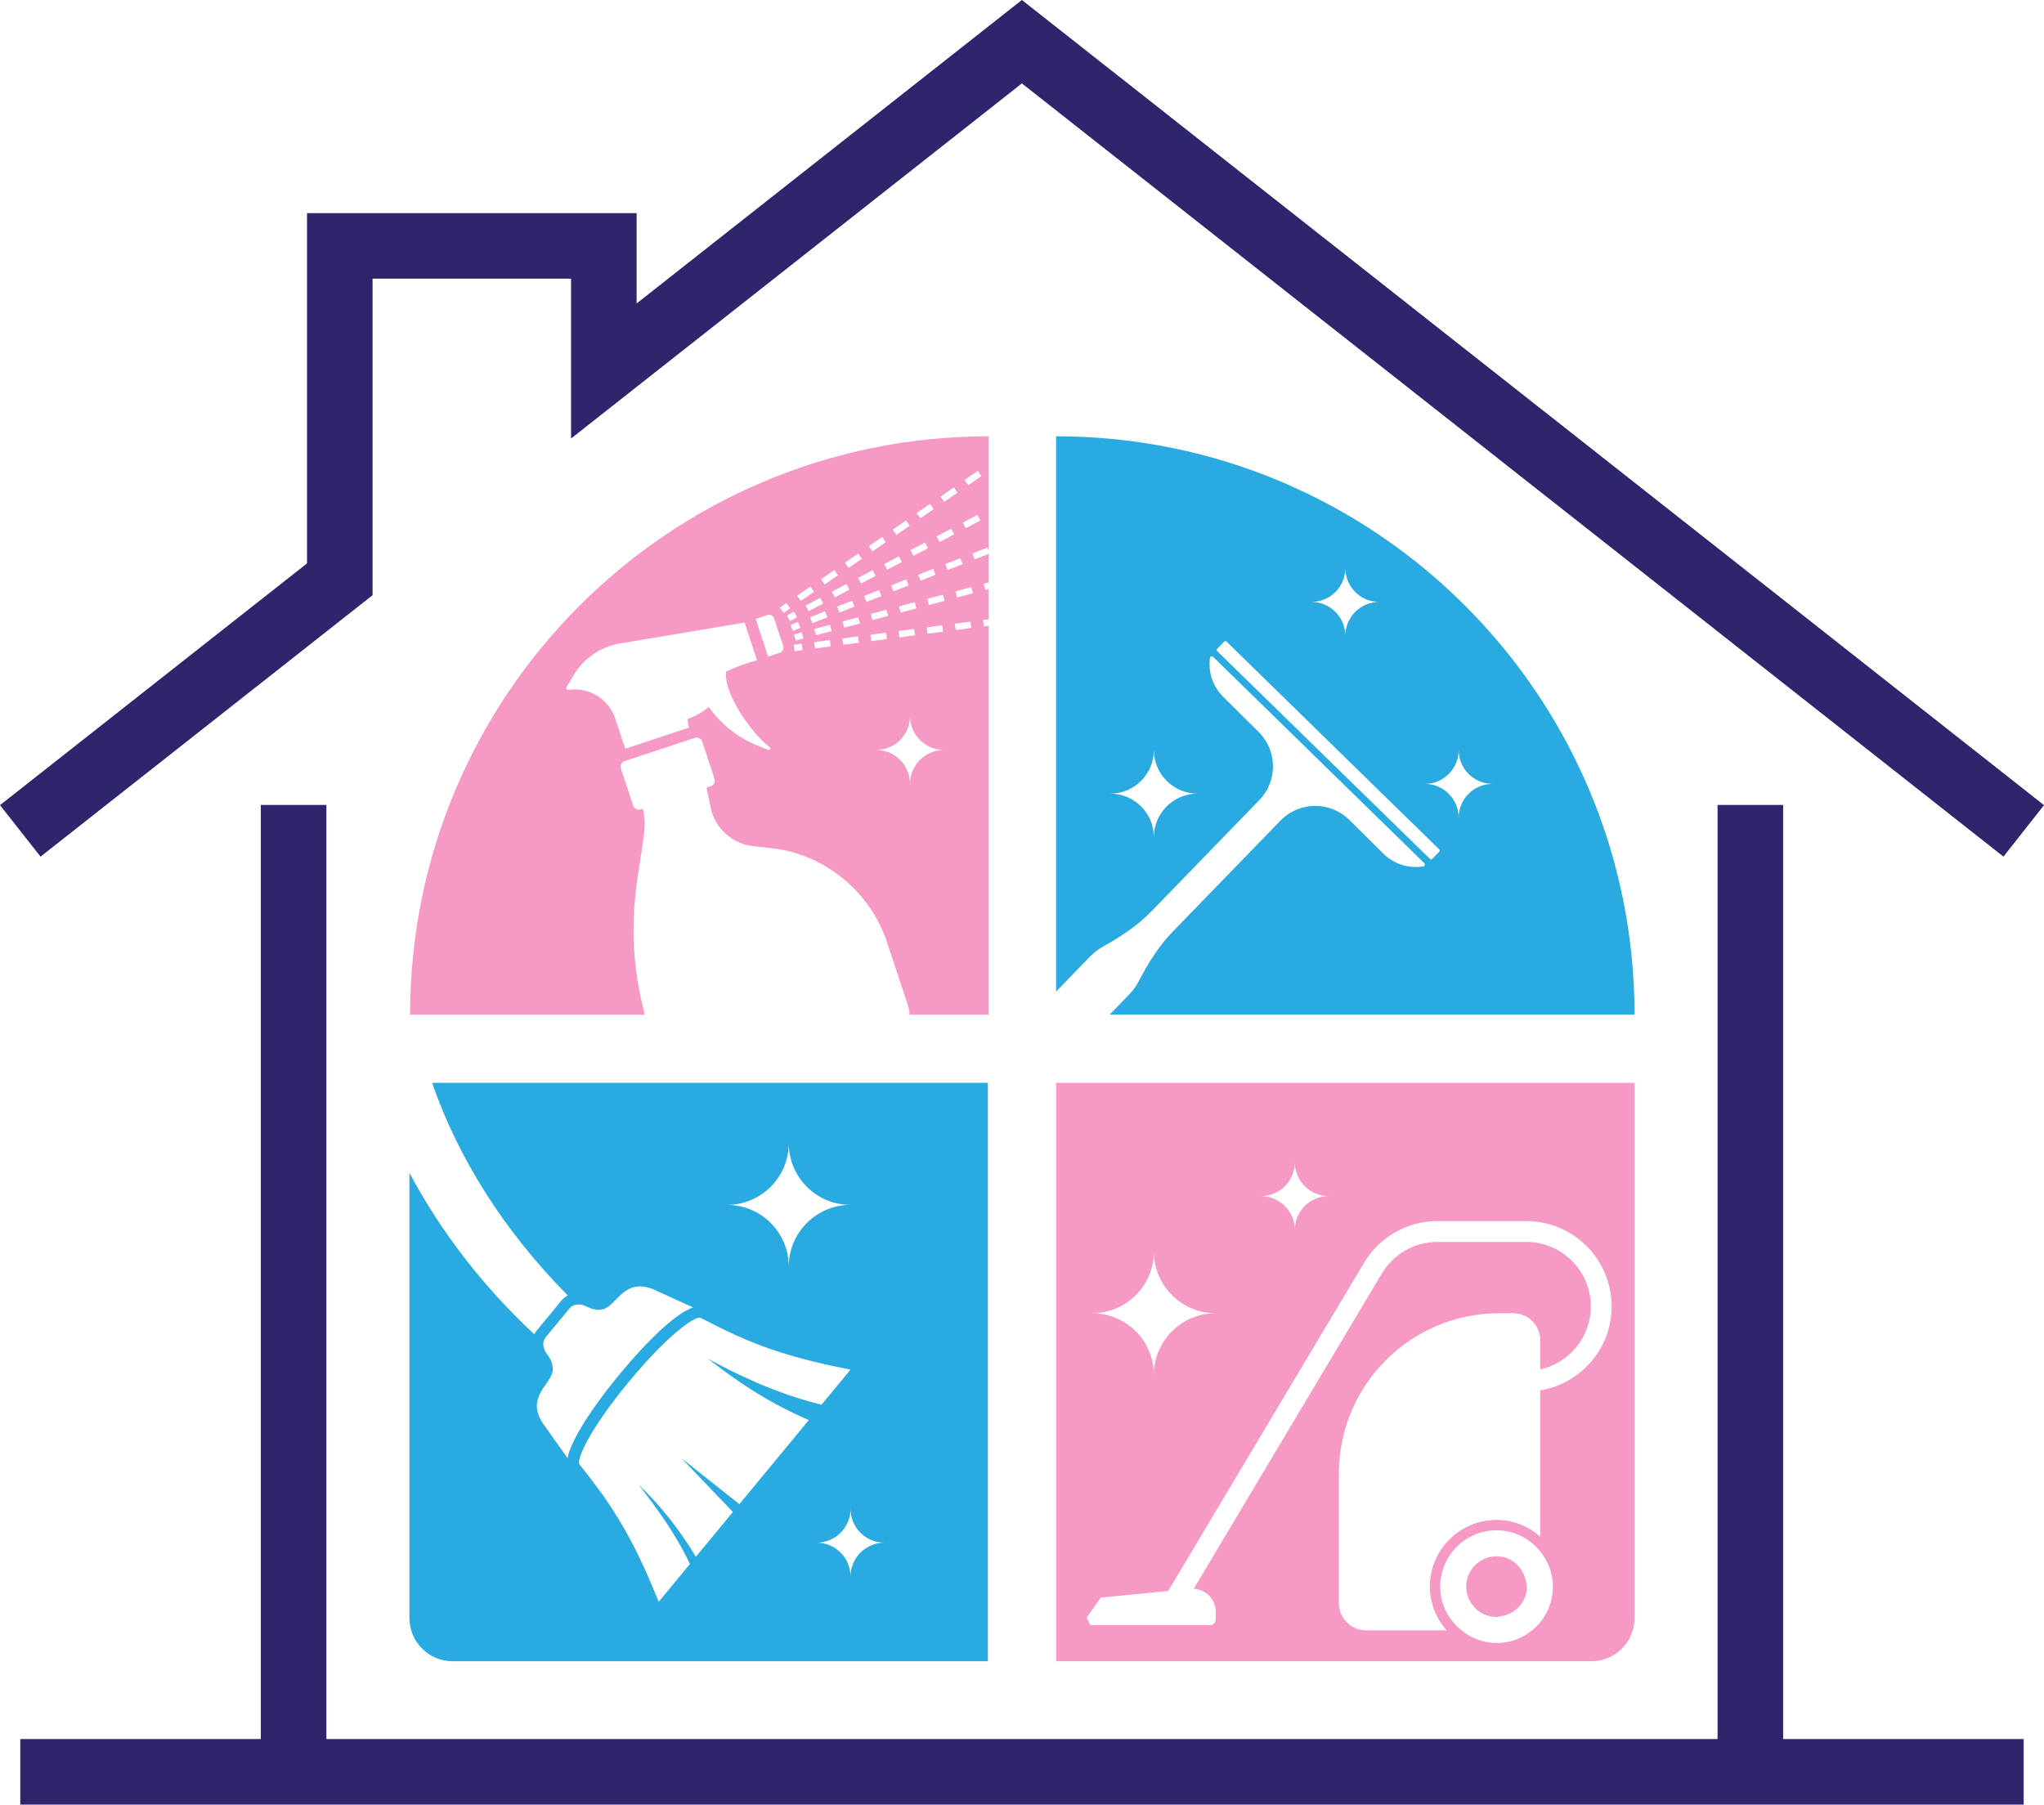 <?xml version="1.0" encoding="UTF-8" standalone="no"?><svg xmlns="http://www.w3.org/2000/svg" xmlns:xlink="http://www.w3.org/1999/xlink" fill="#000000" height="1766" preserveAspectRatio="xMidYMid meet" version="1" viewBox="0.0 117.0 2000.0 1766.0" width="2000" zoomAndPan="magnify"><g><g><g><g id="change1_1"><path d="M1353.982,952.779l-34.009-33.717c-6.581-6.383-14.871-10.725-23.867-12.497 c-15.776-3.11-32.052,1.978-43.246,13.519l-105.321,108.578c-13.677,14.101-24.062,30.808-33.111,48.243 c-2.518,4.849-5.724,9.375-9.642,13.412l-19.059,19.649h513.624c0-312.596-253.41-566.007-566.007-566.007v543.407l33.097-34.122 c3.925-4.047,8.358-7.392,13.139-10.057c17.178-9.576,33.587-20.469,47.279-34.586l105.32-108.576 c11.195-11.541,15.785-27.966,12.197-43.641c-2.047-8.938-6.639-17.09-13.22-23.474l-34.009-33.718 c-10.546-10.23-15.416-24.975-13.036-39.473l2.451-0.344l207.542,202.774l-0.27,2.459 C1379.415,967.428,1364.528,963.009,1353.982,952.779z M1129.037,936.366c0-23.59-19.122-42.712-42.711-42.712 c23.589,0,42.711-19.122,42.711-42.711c0,23.589,19.124,42.711,42.712,42.711 C1148.161,893.654,1129.037,912.776,1129.037,936.366z M1427.267,850.943h0.001c0,18.316,14.847,33.164,33.164,33.164 c-18.317,0-33.164,14.847-33.164,33.164h-0.001c0-18.317-14.847-33.164-33.163-33.164 C1412.42,884.107,1427.267,869.259,1427.267,850.943z M1316.347,672.907c0,18.316,14.849,33.164,33.165,33.164 c-18.316,0-33.165,14.847-33.165,33.164c0-18.317-14.849-33.164-33.164-33.164 C1301.498,706.071,1316.347,691.223,1316.347,672.907z M1190.975,754.171c-0.619-0.6-0.635-1.589-0.034-2.207l5.244-5.407 l1.658-1.708c0.601-0.619,1.589-0.633,2.209-0.034l3.005,2.916l201.846,197.248l3.341,3.239c0.618,0.601,0.632,1.589,0.034,2.209 l-1.658,1.71l-5.245,5.406c-0.6,0.618-1.588,0.633-2.207,0.034L1190.975,754.171z M655.524,1176.704H422.829 c24.926,72.399,69.815,144.588,132.732,208.038c-2.748,1.374-4.81,3.207-6.642,5.497l-23.362,28.402 c-1.145,1.145-2.062,2.519-2.748,4.123c-51.472-47.927-92.266-101.861-122.21-158.006v435.611 c0,23.385,18.957,42.343,42.343,42.343h523.664v-566.007H758.214H655.524z M555.35,1543.955l-24.202-34.089 c-17.256-26.324,9.212-38.492,9.692-52.267c0.344-9.818-5.546-14.541-7.469-18.331c-1.926-3.788-2.99-9.323,0.59-13.658 l5.156-6.242l6.506-7.877l6.519-7.868l5.164-6.235c3.587-4.328,9.224-4.321,13.305-3.138c4.083,1.178,9.827,6.078,19.406,3.902 c13.443-3.053,20.432-31.333,49.523-19.318l38.559,17.631c-22.219,7.904-55.93,46.143-71.823,65.356 c-16.736,20.231-31.005,40.267-40.15,56.406C560.117,1528.825,556.557,1537.309,555.35,1543.955z M738.371,1570.902 l-14.934,18.082l-56.696-44.957l50.37,52.615l-36.205,43.833c-17.703-29.34-36.833-52.352-55.974-70.465 c15.766,20.471,35.198,45.929,50.141,77.528l-30.58,37.026c-27.898-70.156-50.598-100.564-77.763-134.874 c-2.104-5.224,9.678-33.396,48.565-80.406c39.122-47.295,64.696-64.102,70.012-62.789c38.741,20.15,72.889,36.662,146.906,50.79 l-28.414,34.403c-45.626-11.418-81.614-29.145-111.219-45.094c26.049,20.111,56.644,42.001,98.831,60.093L738.371,1570.902z M865.378,1626.686c-18.317,0-33.164,14.849-33.164,33.164c0-18.316-14.849-33.164-33.164-33.164 c18.316,0,33.164-14.846,33.164-33.163C832.214,1611.84,847.061,1626.686,865.378,1626.686z M832.214,1296.111 c-33.371,0-60.425,27.053-60.425,60.425c0-33.373-27.053-60.425-60.424-60.425c33.371,0,60.424-27.053,60.424-60.426 C771.788,1269.058,798.842,1296.111,832.214,1296.111z" fill="#29abe2"/></g><g id="change2_1"><path d="M401.266,1109.967h229.685c-28.48-107.452,8.318-170.033-2.116-201.556l-2.112,0.699 c-2.976,0.986-6.186-0.628-7.171-3.604l-12.07-36.464c-0.984-2.976,0.629-6.187,3.604-7.171l20.633-6.829l48.178-15.948 c2.975-0.986,6.186,0.628,7.17,3.604l12.071,36.464c0.984,2.976-0.629,6.186-3.605,7.171l-4.31,1.427l4.654,21.921 c5.21,19.42,21.914,33.599,41.929,35.512c12.203,1.166,24.68,2.624,31.407,4.187c45.858,10.647,83.747,44.451,98.916,90.28 l20.829,62.926c0.812,2.453,0.74,4.917,0.893,7.381h77.421V729.35l-4.648,0.609l-0.805-6.196l5.453-0.714v-29.576l-3.082,0.822 l-1.61-6.039l4.693-1.253v-27.91l-13.595,5.341l-2.281-5.815l14.717-5.782l1.159,2.954v-85.106l-0.085-0.124l0.085-0.059v-26.544 C654.675,543.959,401.266,797.37,401.266,1109.967z M773.491,728.55l7.269-2.863l2.281,5.815l-7.269,2.863L773.491,728.55z M777.494,754.194l-0.805-6.196l7.739-1.018l0.805,6.196L777.494,754.194z M778.546,743.916l-1.61-6.039l7.56-2.024l1.61,6.039 L778.546,743.916z M792.525,721.068l14.717-5.782l2.281,5.815l-14.717,5.782L792.525,721.068z M797.468,751.577l-0.805-6.196 l15.299-2.002l0.805,6.196L797.468,751.577z M798.385,738.615l-1.61-6.039l15.344-4.104l1.61,6.039L798.385,738.615z M813.975,696.062l14.225-7.515l2.908,5.525l-14.225,7.515L813.975,696.062z M819.007,710.657l14.717-5.782l2.281,5.815 l-14.717,5.782L819.007,710.657z M825.002,747.976l-0.805-6.196l15.277-2.002l0.805,6.196L825.002,747.976z M826.008,731.234 l-1.61-6.039l15.366-4.104l1.61,6.039L826.008,731.234z M839.585,682.53l14.248-7.526l2.908,5.525l-14.248,7.526L839.585,682.53z M845.49,700.256l14.695-5.782l2.281,5.815l-14.695,5.782L845.49,700.256z M881.277,716.461l-1.61-6.039l15.366-4.104l1.61,6.039 L881.277,716.461z M895.323,738.761l-15.277,2.002l-0.805-6.196l15.277-2.002L895.323,738.761z M874.253,695.66l-2.281-5.815 l14.695-5.782l2.281,5.815L874.253,695.66z M868.125,674.523l-2.908-5.525l14.225-7.526l2.908,5.525L868.125,674.523z M867.387,713.699l1.61,6.039l-15.344,4.104l-1.61-6.039L867.387,713.699z M851.708,738.179l15.299-2.002l0.805,6.196 l-15.299,2.002L851.708,738.179z M890.45,884.107c0-18.317-14.849-33.164-33.164-33.164c18.316,0,33.164-14.849,33.164-33.164 c0,18.316,14.849,33.164,33.164,33.164C905.299,850.943,890.45,865.79,890.45,884.107z M906.753,730.966l15.299-2.002 l0.805,6.196l-15.299,2.002L906.753,730.966z M908.922,709.069l-1.61-6.039l15.344-4.104l1.61,6.039L908.922,709.069z M935.091,733.56l-0.805-6.196l15.299-2.002l0.805,6.196L935.091,733.56z M951.889,697.583l-15.344,4.104l-1.61-6.039 l15.344-4.104L951.889,697.583z M956.765,577.753l3.534,5.144l-12.995,8.992l-3.534-5.144L956.765,577.753z M956.317,620.876 l2.908,5.525L945,633.916l-2.908-5.525L956.317,620.876z M941.913,669.054l-14.717,5.793l-2.281-5.815l14.717-5.793 L941.913,669.054z M933.369,593.935l3.534,5.144l-13.018,8.992l-3.534-5.144L933.369,593.935z M930.707,634.408l2.908,5.525 l-14.248,7.515l-2.908-5.525L930.707,634.408z M900.736,685.248l-2.281-5.815l14.695-5.782l2.281,5.815L900.736,685.248z M909.951,610.118l3.534,5.144l-12.995,8.991l-3.534-5.144L909.951,610.118z M905.075,647.94l2.908,5.525l-14.225,7.526 l-2.908-5.525L905.075,647.94z M886.555,626.3l3.534,5.144l-12.995,8.991l-3.534-5.144L886.555,626.3z M863.16,642.482 l3.534,5.144l-13.018,8.991l-3.534-5.144L863.16,642.482z M839.741,658.665l3.534,5.144l-12.995,8.991l-3.534-5.144 L839.741,658.665z M816.346,674.847l3.534,5.144l-13.017,8.992l-3.534-5.144L816.346,674.847z M805.475,707.604l-14.225,7.515 l-2.908-5.525l14.225-7.515L805.475,707.604z M792.928,691.03l3.534,5.144l-12.995,8.992l-3.534-5.144L792.928,691.03z M779.865,721.136l-6.911,3.646l-2.908-5.525l6.911-3.646L779.865,721.136z M769.532,707.212l3.534,5.144l-6.419,4.44 l-3.534-5.144L769.532,707.212z M750.872,718.863c2.705-0.895,5.622,0.572,6.519,3.277l8.962,27.076 c0.895,2.704-0.572,5.622-3.275,6.517l-11.49,3.804l-12.205-36.87L750.872,718.863z M605.827,746.852l122.727-20.601 l12.204,36.87c-10.81,2.917-21.102,6.649-30.32,11.073c-2.885,19.893,23.357,59.16,42.904,74.285 c1.206,0.934-0.253,2.909-1.682,2.374c-15.984-5.986-38.64-14.818-58.296-42.106c-6.222,5.55-13.134,9.279-20.527,11.74 c0.207,2.8,0.411,5.602,1.387,8.55l-62.473,20.68l-9.737-29.415c-6.207-18.748-24.69-30.591-44.316-28.395 c-2.715,0.463-4.954-0.323-3.084-3.006l6.752-11.297C571.047,761.41,587.259,750.196,605.827,746.852z M1033.343,1176.704 v566.007h523.664c23.386,0,42.343-18.959,42.343-42.343v-523.664H1033.343z M1266.933,1254.354 c0,18.316,14.847,33.165,33.164,33.165c-18.317,0-33.164,14.847-33.164,33.164c0-18.317-14.849-33.164-33.164-33.164 C1252.084,1287.519,1266.933,1272.67,1266.933,1254.354z M1129.037,1341.717c0,33.371,27.054,60.424,60.425,60.424 c-33.371,0-60.425,27.054-60.425,60.426c0-33.371-27.053-60.426-60.424-60.426 C1101.984,1402.141,1129.037,1375.088,1129.037,1341.717z M1464.358,1724.837c-13.057,0-24.91-4.753-34.367-12.372 c-12.558-10.113-20.768-25.423-20.768-42.763c0-30.397,24.738-55.134,55.134-55.134c17.332,0,32.633,8.203,42.749,20.751 c7.626,9.461,12.386,21.318,12.386,34.384C1519.493,1700.099,1494.755,1724.837,1464.358,1724.837z M1507.107,1477.64v143.107 c-11.484-10.037-26.327-16.333-42.749-16.333c-36.011,0-65.289,29.278-65.289,65.289c0,16.428,6.299,31.277,16.346,42.763 h-78.857c-14.639,0-26.506-11.868-26.506-26.505v-126.873c0-86.679,70.267-156.947,156.947-156.947h13.602 c14.639,0,26.506,11.868,26.506,26.506v28.434c28.247-6.288,49.47-31.462,49.47-61.573c0-34.825-28.339-63.164-63.164-63.164 h-87.007c-22.143,0-42.922,11.81-54.24,30.799l-184.139,308.651c11.959,0.66,21.525,10.356,21.525,22.481v7.401 c0,3.165-2.565,5.729-5.729,5.729h-117.109l-3.352-7.479l13.563-19.459l66.13-6.556l191.62-321.191 c14.964-25.118,42.452-40.73,71.731-40.73h87.007c46.053,0,83.518,37.464,83.518,83.518 C1576.931,1436.872,1546.632,1471.057,1507.107,1477.64z M1492.788,1663.479c0.46,2.072,1.261,4.021,1.261,6.232 c0,15.251-11.698,27.385-26.509,29.052c-1.096,0.123-2.056,0.643-3.184,0.643c-16.38,0-29.695-13.314-29.695-29.695 c0-16.378,13.315-29.695,29.695-29.695C1478.524,1640.017,1489.841,1650.188,1492.788,1663.479z" fill="#f799c5"/></g></g><g id="change3_1"><path d="M39.679,955.317L0,904.924l300.409-236.586V325.566h322.508v88.405l376.971-296.987L2000,904.935 l-39.679,50.37L999.888,198.623L558.769,546.137V389.692H364.557v309.781L39.679,955.317z M1744.749,904.734h-64.148v914.134 H319.354V904.734h-64.148v914.134H19.839v64.148h235.366h32.074h1425.395h32.074h235.366v-64.148h-235.366V904.734z" fill="#2e266d"/></g></g></g></svg>
